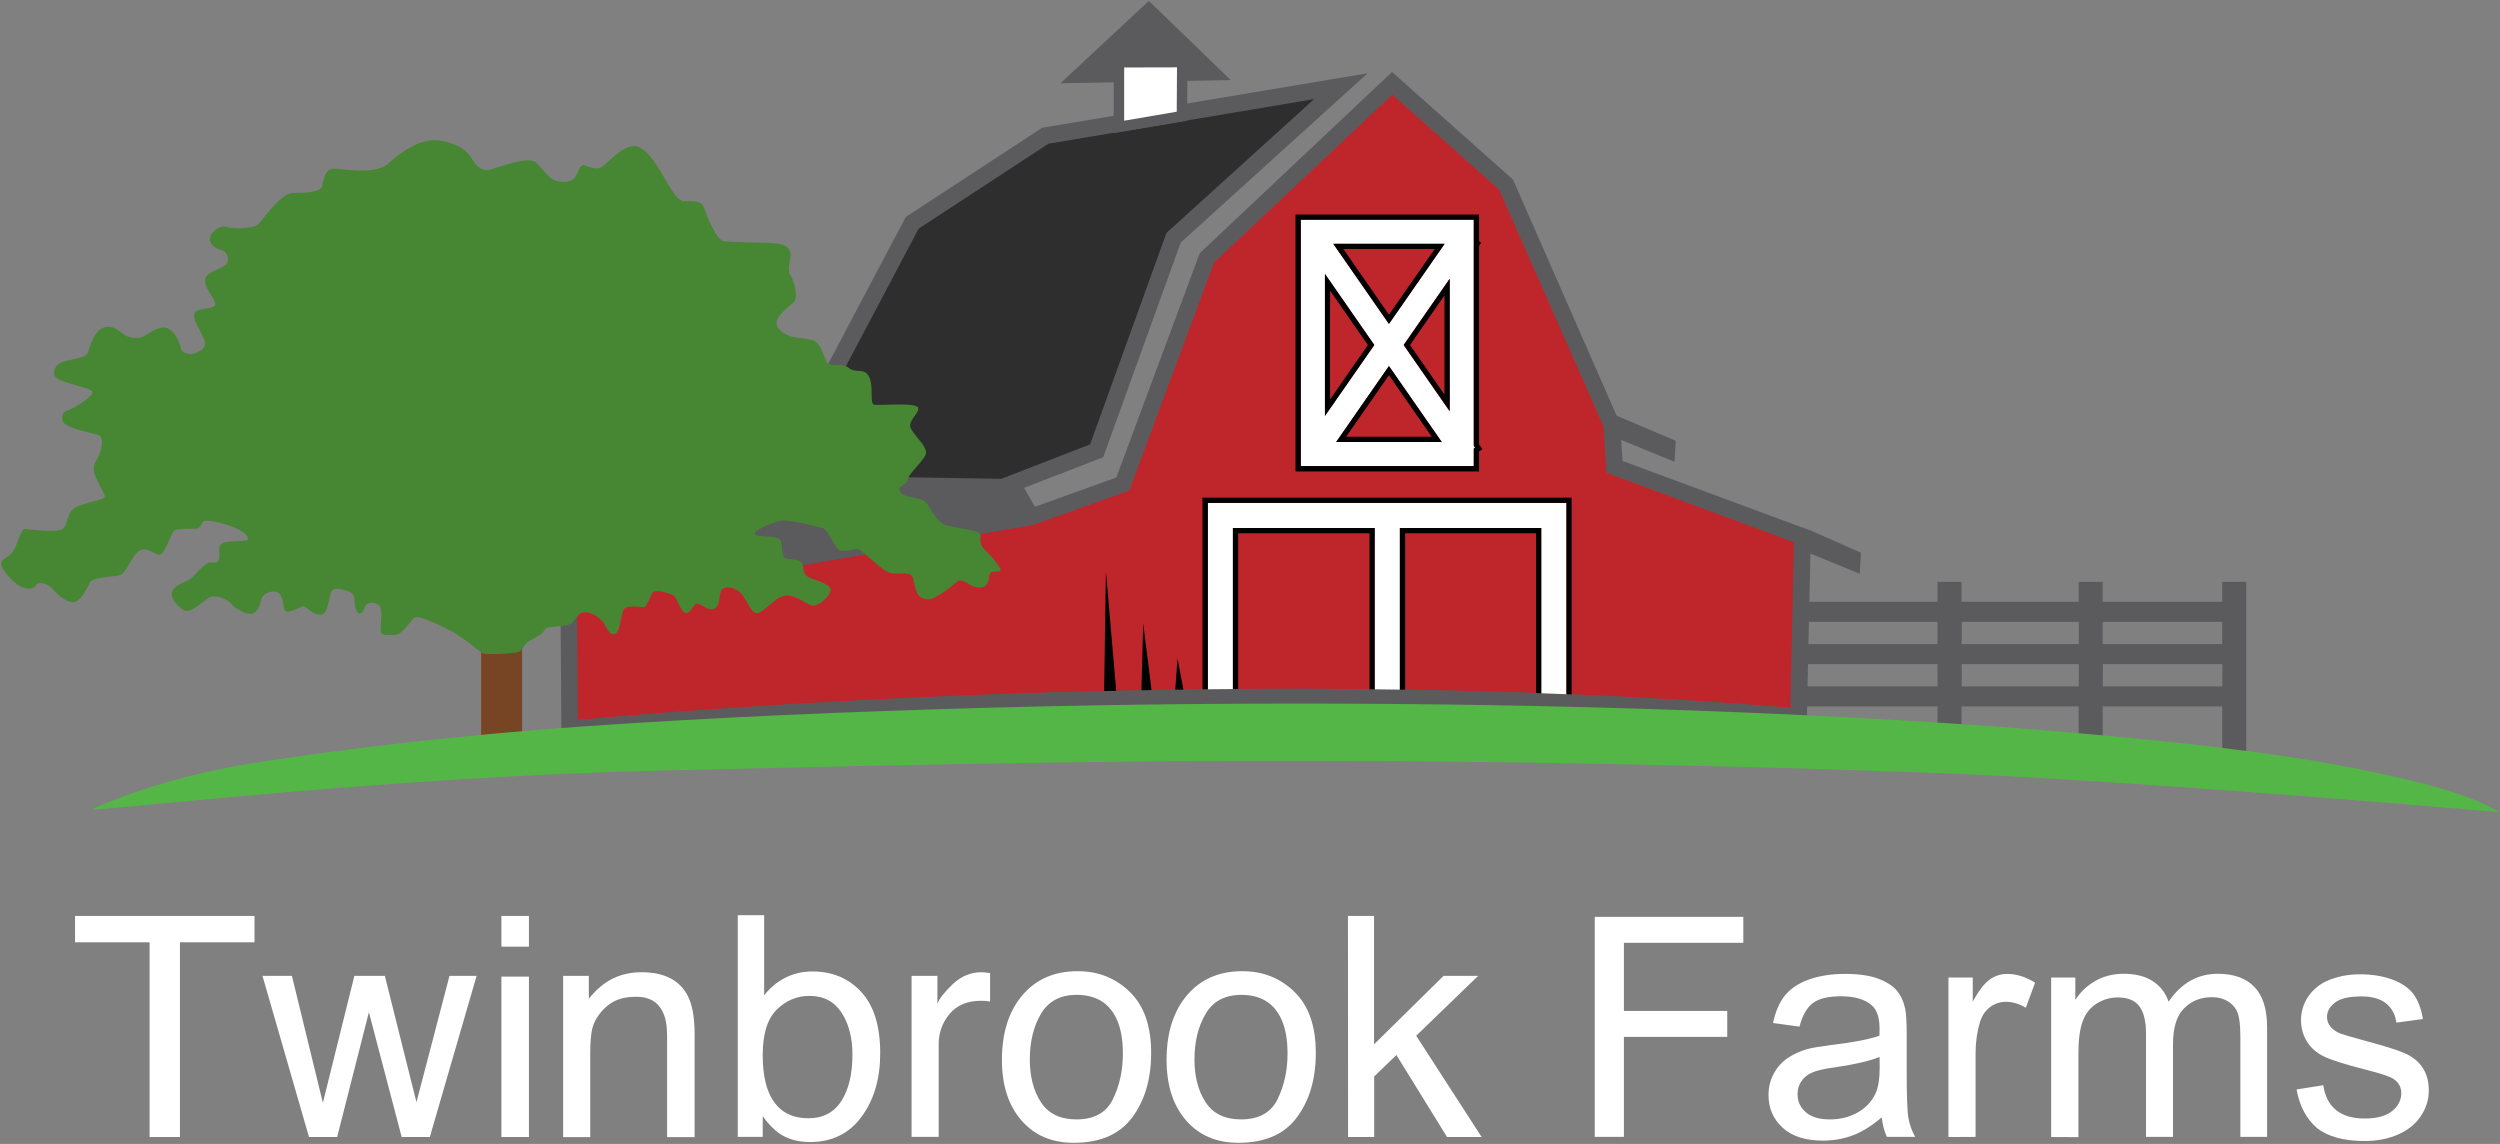 <?xml version="1.0" encoding="utf-8"?>
<!-- Generator: Adobe Illustrator 26.0.1, SVG Export Plug-In . SVG Version: 6.00 Build 0)  -->
<svg version="1.1" id="Layer_1" xmlns="http://www.w3.org/2000/svg" xmlns:xlink="http://www.w3.org/1999/xlink" x="0px" y="0px"
	 viewBox="0 0 1945 890" style="enable-background:new 0 0 1945 890;" xml:space="preserve">
<rect x="0" y="0" width="1945" height="890" fill="#808080" stroke="none"/>
<style type="text/css">
	.st0{fill:#5B5B5D;}
	.st1{fill:#774524;}
	.st2{fill:#BF262B;}
	.st3{fill:#2E2E2E;}
	.st4{fill:#FFFFFF;}
	.st5{fill:#478734;}
	.st6{fill:#55B648;}
</style>
<path class="st0" d="M957.5,62.3l-132.5,2.5l68.8-64.1L957.5,62.3z"/>
<path class="st1" d="M406.2,490.2h-31.9V591h31.9V490.2z"/>
<path class="st0" d="M1728.9,452.7v15.5h-93v-15.5h-18.7v15.5h-91.1v-15.5h-18.7v15.5h-104.2v15.6h104.2v17.3h-104.2v15.6h104.2V534
	h-104.2v15.6h104.2v24.1h18.7v-24.1h91.1v24.1h18.7v-24.1h93v38.1h18.7v-135H1728.9z M1728.9,483.8v17.3h-93v-17.3H1728.9z
	 M1526.2,483.8h91.1v17.3h-91.1V483.8z M1526.2,534v-17.3h91.1V534H1526.2z M1636,534v-17.3h93V534H1636z"/>
<path class="st2" d="M1399.2,557.7l3-140.3L1256,363.2l-2.1-33.1l-82.3-186.5l-88.6-78.8L938.9,200.6l-65.4,176l-70.3,25.3
	l-360.7,63.3l0.7,102.1C443.2,567.3,931.7,518,1399.2,557.7z"/>
<path class="st0" d="M436.8,574.5L436,459.8l365.5-64.2l67-24.1L933.4,197l149.6-141l94.1,83.7l83.4,190l1.8,28.9l146.6,54.3
	l-3.3,151.8l-6.9-0.6c-461.6-39.2-950,9.1-954.8,9.6L436.8,574.5z M449,470.7l0.6,89.5c61.7-5.8,512.9-45.3,943.3-9.5l2.8-128.8
	l-145.9-54.1l-2.3-36.1l-81.2-184.2l-83.1-73.9L944.5,204.3l-65.9,177.3l-74.2,26.6L449,470.7z"/>
<path class="st0" d="M1447.8,430l-39.5-17.4l-9.5,14.1l48.1,19.7"/>
<path class="st0" d="M1303.7,342.9l-47.7-20.2l-1.3,16.9l48.1,19.7"/>
<path class="st3" d="M780.3,379l-177.7-2.8l107.2-202.8l103.6-67.7L1043.2,67L913.1,184.9l-59.9,165.7L780.3,379z"/>
<path class="st0" d="M781.4,385.5l-189.6-3l112.9-213.7l106.1-69.4L1064,57L918.6,188.7l-60.3,167L781.4,385.5z M613.2,369.9
	l165.9,2.6l69-26.8l59.4-164.5l114.9-104.1l-206.7,34.7l-101,66.1L613.2,369.9z"/>
<path class="st4" d="M939.7,391.3v194h279v-9.8V391.3H939.7z M1199.1,565.6h-110V410.8h110L1199.1,565.6z M959.2,410.8h110.3v154.8
	H959.2V410.8z"/>
<path d="M1218.7,391.3v184.2v9.8h-279v-194H1218.7z M1089.1,565.6h110V410.8h-110L1089.1,565.6L1089.1,565.6z M959.2,565.6h110.3
	V410.8H959.2V565.6z M1222.7,387.2h-4.1h-279h-4.1v4.1v194v4.1h4.1h279h4.1v-4.1v-9.8V391.3L1222.7,387.2L1222.7,387.2z
	 M1093.2,414.9h101.9v146.7h-101.9V414.9z M963.3,414.9h102.2v146.7H963.3V414.9z"/>
<path class="st4" d="M1146.6,346.9v-157l0.2-0.2l-0.2-0.1v-18.6H1012v191.7h134.6v-9.4V349l1-0.7L1146.6,346.9z M1123.9,189.7
	l-43.3,62.3l-43.3-62.3H1123.9z M1030.8,213.1l38.4,55.3l-38.4,55.2V213.1z M1039.5,343.9l41.1-59.1l41.1,59.1H1039.5L1039.5,343.9z
	 M1092,268.4l35.8-51.5v103.1L1092,268.4z"/>
<path d="M1146.6,170.9v18.6l0.2,0.1l-0.2,0.2v157l1,1.5l-1,0.7v4.2v9.4H1012V170.9L1146.6,170.9L1146.6,170.9z M1080.6,252
	l43.3-62.3h-86.6L1080.6,252z M1030.8,323.6l38.4-55.2l-38.4-55.3V323.6z M1127.9,319.9V216.9l-35.8,51.5L1127.9,319.9z
	 M1039.5,343.9h82.2l-41.1-59.1L1039.5,343.9z M1150.7,166.9h-4.1H1012h-4.1v4.1v191.7v4.1h4.1h134.6h4.1v-4.1v-9.4v-2.1l2.6-1.8
	l-2.3-3.3l-0.3-0.4V191.2l1.6-2.3l-1.6-1.3v-16.7L1150.7,166.9L1150.7,166.9z M1045.1,193.7h71.1l-35.6,51.1L1045.1,193.7z
	 M1034.8,310.7v-84.6l29.4,42.3L1034.8,310.7z M1097,268.4l26.8-38.6V307L1097,268.4z M1047.3,339.8l33.3-47.9l33.3,47.9H1047.3z"/>
<path class="st0" d="M807.1,397.6l-13.7-23.9l-325.7,12.4l-11.5,75.4l324.1-57.3L807.1,397.6z"/>
<path d="M860.4,444.3L859,538l9.4-0.5L860.4,444.3z"/>
<path d="M889.4,485.1l-1.4,53.4l8-0.9L889.4,485.1z"/>
<path d="M916.1,512.3l-1.9,26.2l6.6-1.4L916.1,512.3z"/>
<path class="st4" d="M870.6,98.8l49-8.3l0.2-42h-49.2V98.8z"/>
<path class="st0" d="M866.5,103.6V44.4h57.3l-0.2,49.5L866.5,103.6z M874.6,52.5v41.4l40.9-7l0.2-34.5L874.6,52.5L874.6,52.5z"/>
<path class="st5" d="M455.2,476.3c-0.5,0-1.1,0-1.6,0.1c-4.9,1-5.8,6.7-9.8,8.9c-5.4,2.9-18.2,1.1-20,4.6s-6.4,5.7-12.1,8.9
	c-5.7,3.2-3.6,7.1-9.3,8.6c-5.7,1.4-26,2.1-27.4,0.7c-1.4-1.4-15.3-12.1-22.1-16.1c-6.8-3.9-25.7-12.9-29.6-11.8
	c-3.9,1.1-8.6,13.9-17.5,13.9s-9.6,0.4-9.6-5.4s1.8-15.7-1.8-18.2s-9.3-2.1-10.7,2.1c-1.4,4.3-4.3,7.5-6.8,1.4
	c-2.5-6.1,1.4-11.8-6.8-14.3s-11.8-2.1-12.8,1.8c-1.1,3.9-2.5,16.8-7.8,16.8s-10-4.6-12.1-6.1c-2.1-1.4-2.1,0-7.8,2.1
	c-5.7,2.1-7.8,2.5-8.6-1.1c-0.7-3.6-1.4-12.1-6.4-12.8c-5-0.7-10.3,1.4-11.4,6.4c-1.1,5-3.2,9.6-7.1,10.7c-3.9,1.1-13.6-4.3-16-7.5
	c-2.5-3.2-11.4-7.8-16.8-5.3c-5.3,2.5-14.6,13.2-20.3,10c-5.7-3.2-11.1-10-8.9-15s12.8-7.5,15.7-10.7c2.9-3.2,10-11.1,13.2-11.4
	c3.2-0.4,6.8,1.4,7.5-3.2c0.7-4.6-1.4-9.3,2.5-11.8c3.9-2.5,21.4-0.4,20-3.9c-1.4-3.6-6.8-7.5-17.5-10.7
	c-10.7-3.2-16.4-3.6-17.8-1.8c-1.4,1.8-1.4,4.3-4.6,5s-15.3-0.7-17.8,1.8c-2.5,2.5-6.8,17.8-10.7,18.5s-9.6-6.4-15.7-3.2
	s-10.3,17.1-15,18.9s-22.1,1.4-24.2,6.4c-2.1,5-7.8,15.3-13.2,15c-5.3-0.4-12.1-6.1-16-10.7c-3.9-4.6-11-5.4-12.5-2.5
	c-1.4,2.9-7.1,3.6-12.5,0.7c-5.4-2.9-15.3-13.9-14.6-17.8c0.7-3.9,5-3.9,8.9-8.9c3.9-5,6.1-17.8,9.3-17.8s26.7,3.6,30.3-0.7
	c3.6-4.3,2.8-11.8,8.6-15.7c5.7-3.9,23.5-6.1,23.5-8.9s-8.6-15.3-8.6-21c0-5.7,1.8-6.1,3.6-10c1.8-3.9,5.4-14.6,0-16.8
	c-5.3-2.1-26-5-27.8-11.1c-1.8-6.1,2.1-7.5,5.3-8.6s18.9-10.4,17.8-13.9s-23.5-6.8-27.8-10.7c-4.3-3.9-1.1-10.4,4.3-12.5
	c5.4-2.1,18.5-2.9,20-7.1c1.4-4.3,4.3-15,10-18.6c5.7-3.6,12.1-1.1,16.8,3.2c4.6,4.3,12.8,4.6,16.8,2.5c3.9-2.1,10.3-7.5,16.4-6.8
	c6.1,0.7,11.1,9.6,12.1,15c1.1,5.4,7.8,7.5,15,3.2c7.1-4.3,3.2-9.3,0.4-15.3c-2.8-6.1-7.1-12.1-3.6-15.3c3.6-3.2,16.4-1.8,15.3-6.4
	s-9.3-13.6-7.8-19.3c1.4-5.7,15-8.2,16.8-11.8c1.8-3.6,0.4-8.9-3.2-10c-3.6-1.1-9.3-3.2-10-8.2c-0.7-5,7.1-12.1,12.8-10.3
	c5.7,1.8,21.7,1.4,24.9-2.1c3.2-3.6,18.2-24.3,26.4-24.3c8.2,0,21.7,0,23.2-5.3c1.4-5.4,2.5-13.6,8.9-13.6c6.4,0,32.1,5,42.1-3.6
	c10-8.6,26-21.8,43.1-17.8c17.1,3.9,20,10,23.2,15c3.2,5,7.5,8.2,12.1,7.5s30.3-11.4,36.7-6.1c6.4,5.3,9.6,13.9,18.5,15
	c8.9,1.1,11.8-1.4,13.9-6.4c2.1-5,3.9-7.1,6.1-6.1c2.1,1.1,8.6,3.2,12.1,1.8c3.6-1.4,16.8-18.2,27.5-16.8
	c10.7,1.4,22.5,26.1,26,31.4c3.6,5.4,7.1,11.1,11,11.4s13.5-1.4,15.7,4.6c2.1,6.1,9.6,25.3,15.3,26.4c5.7,1.1,33.2,1.1,40.3,1.8
	c7.1,0.7,10.7,2.5,11.8,7.5c1.1,5-3.2,12.1,0,17.1c3.2,5,5.7,16.4,3.6,20c-2.1,3.6-20.7,14.3-12.1,22.5c8.6,8.2,17.1,5.4,25.7,8.2
	c8.6,2.9,8.6,16.4,12.8,18.6c4.3,2.1,10.3-1.1,15.7,3.2c5.4,4.3,12.1-0.7,15.7,7.1c3.6,7.9,0,20.7,3.9,21.4s33.5-2.1,34.2,2.5
	c0.7,4.6-9.3,10.4-5.3,16.8c3.9,6.4,11.4,12.8,11.4,17.8c0,5-13.5,16.1-14.3,21c-0.7,5-9.3,4.6-5.7,10c3.6,5.4,16.4,2.5,21,9.3
	s8.2,15,16,16.8c7.8,1.8,24.9,3.6,25.3,6.8c0.4,3.2-1.4,6.8,2.8,11.1c4.3,4.3,14.6,15.3,12.5,17.1c-2.1,1.8-7.8-1.8-8.6,4.6
	c-0.7,6.4-2.8,8.9-9.3,8.2c-6.4-0.7-11.4-7.9-15.7-4.3c-4.3,3.6-16.4,13.9-22.5,13.6c-6.1-0.4-8.6-2.9-10.3-10.4
	c-1.8-7.5-1.1-8.9-7.1-9.6s-10,1.8-16.8-2.9c-6.8-4.6-18.9-16.8-20.7-16.4c-1.8,0.4-8.6,2.1-13.2,1.4c-4.6-0.7-8.9-16.1-13.9-17.5
	c-5-1.4-26-6.8-32.4-5.7c-6.4,1.1-22.8,8.2-20.3,10.7c2.5,2.5,18.9,0.4,20.3,5c1.4,4.6,0,12.5,3.6,13.6c3.6,1.1,11.4,0.7,12.8,3.9
	c1.4,3.2,0,8.9,6.4,11.4c6.4,2.5,16.8,5,15.7,10c-1.1,5-10,12.9-15.3,11.1s-14.6-10.4-23.2-6.4c-8.6,3.9-16,15.3-20.7,12.1
	c-4.6-3.2-7.5-14.3-13.6-17.5c-6.1-3.2-11-2.5-12.5,1.1s-0.4,11.8-5.7,13.6c-5.3,1.8-10.7-5.4-13.5-3.9c-2.8,1.4-3.9,7.1-7.8,7.1
	c-3.9,0-6.8-10.7-8.9-12.9c-2.1-2.1-16-6.4-17.5-2.8c-1.4,3.6-4.6,10.7-6.1,11.1c-1.4,0.4-13.5-2.1-16,1.8
	c-2.5,3.9-2.5,18.5-7.5,19.3c-4.2,0.6-6.4-6.4-8.3-9.1C466.8,480.7,460.3,476.3,455.2,476.3z"/>
<path class="st0" d="M443.9,573.8l-1.3-12.9c4.9-0.5,494.4-49,957.2-9.6l-1.1,12.9C937.1,524.9,448.8,573.3,443.9,573.8z"/>
<path class="st6" d="M70.9,629.9c0,0,43.8-21.2,112.1-33.8c28.3-5.2,139.5-21.9,274.5-31.2c101.6-7,203.3-11.2,305-14.1
	c107.6-3,215.3-4,323-3.1c99.6,0.8,199.1,3.3,298.6,7.8c87.5,4,175,9.3,262.2,17.6c73.2,7,147,15.1,218.8,31.7
	c27,6.2,55.3,13.3,79.7,27.1c0,0-223.8-19.7-386.1-28.2c-63.8-3.3-278.2-11-527.1-11.8c-169.3-0.6-355.1,3.7-518.8,7.6
	C305.2,604.4,93.4,629.4,70.9,629.9z"/>
<path class="st4" d="M198,712.6v20.5h-58v151.5h-23.6V733.1h-58v-20.5H198z"/>
<path class="st4" d="M227.1,759.2l24.1,98.8l24.5-98.8h23.7l24.6,98.3l25.7-98.3h21.1l-36.4,125.4h-21.9l-25.5-97.1l-24.7,97.1
	h-21.9l-36.2-125.4H227.1z"/>
<path class="st4" d="M390.1,712.6h21.4v23.9h-21.4V712.6z M390.1,759.8h21.4v124.8h-21.4V759.8z"/>
<path class="st4" d="M438.1,759.2h20V777c5.9-7.3,12.2-12.6,18.9-15.8c6.6-3.2,14-4.8,22.1-4.8c17.8,0,29.8,6.2,36.1,18.6
	c3.4,6.8,5.2,16.5,5.2,29.2v80.5h-21.4v-79c0-7.7-1.1-13.8-3.4-18.5c-3.8-7.8-10.5-11.7-20.4-11.7c-5,0-9.1,0.5-12.3,1.5
	c-5.8,1.7-10.9,5.2-15.2,10.3c-3.5,4.1-5.8,8.4-6.9,12.8c-1,4.4-1.6,10.7-1.6,18.9v65.7h-21.1V759.2z"/>
<path class="st4" d="M574,712h20.5v62.4c4.6-6,10.2-10.6,16.6-13.8c6.4-3.2,13.4-4.8,20.9-4.8c15.7,0,28.4,5.4,38.2,16.1
	c9.8,10.7,14.6,26.6,14.6,47.5c0,19.8-4.8,36.3-14.5,49.4c-9.6,13.1-23,19.7-40.1,19.7c-9.6,0-17.6-2.3-24.2-6.9
	c-3.9-2.7-8.1-7.1-12.6-13.1v16h-19.4L574,712L574,712z M654.7,856.4c5.7-9.1,8.5-21,8.5-35.8c0-13.2-2.8-24.1-8.5-32.8
	c-5.7-8.7-14-13-25.1-13c-9.6,0-18.1,3.6-25.3,10.7c-7.2,7.1-10.9,18.8-10.9,35.1c0,11.8,1.5,21.3,4.5,28.7
	c5.6,13.8,15.9,20.7,31.1,20.7C640.4,870,649,865.4,654.7,856.4z"/>
<path class="st4" d="M709.3,759.2h20v21.7c1.6-4.2,5.7-9.3,12.1-15.4c6.4-6,13.8-9.1,22.1-9.1c0.4,0,1.1,0,2,0.1
	c0.9,0.1,2.5,0.2,4.8,0.5v22.2c-1.2-0.2-2.4-0.4-3.5-0.5c-1.1-0.1-2.2-0.1-3.5-0.1c-10.6,0-18.8,3.4-24.5,10.2
	c-5.7,6.8-8.5,14.7-8.5,23.6v72.1h-21.1V759.2L709.3,759.2z"/>
<path class="st4" d="M879,771.7c11.1,10.8,16.6,26.6,16.6,47.5c0,20.2-4.9,36.9-14.7,50.1c-9.8,13.2-24.9,19.8-45.5,19.8
	c-17.1,0-30.7-5.8-40.8-17.5s-15.1-27.3-15.1-47c0-21.1,5.3-37.8,15.9-50.3s24.9-18.7,42.8-18.7C854.3,755.5,867.9,760.9,879,771.7z
	 M865.9,855.1c5.1-10.6,7.7-22.3,7.7-35.3c0-11.7-1.8-21.2-5.6-28.5c-5.9-11.5-16-17.3-30.3-17.3c-12.7,0-22,4.9-27.8,14.7
	c-5.8,9.8-8.7,21.7-8.7,35.6c0,13.3,2.9,24.5,8.7,33.3c5.8,8.9,15,13.3,27.6,13.3C851.3,870.9,860.8,865.6,865.9,855.1z"/>
<path class="st4" d="M1007.1,771.7c11.1,10.8,16.6,26.6,16.6,47.5c0,20.2-4.9,36.9-14.7,50.1c-9.8,13.2-24.9,19.8-45.5,19.8
	c-17.1,0-30.7-5.8-40.8-17.5s-15.1-27.3-15.1-47c0-21.1,5.3-37.8,15.9-50.3s24.9-18.7,42.8-18.7C982.5,755.5,996,760.9,1007.1,771.7
	z M994,855.1c5.1-10.6,7.7-22.3,7.7-35.3c0-11.7-1.8-21.2-5.6-28.5c-5.9-11.5-16-17.3-30.3-17.3c-12.7,0-22,4.9-27.8,14.7
	c-5.8,9.8-8.7,21.7-8.7,35.6c0,13.3,2.9,24.5,8.7,33.3c5.8,8.9,15,13.3,27.6,13.3C979.4,870.9,988.9,865.6,994,855.1z"/>
<path class="st4" d="M1048.7,712.6h20.3v99.9l54.1-53.3h26.9l-48.2,46.6l50.9,78.8h-26.9l-39.4-63.8l-17.3,16.7v47.1h-20.3
	L1048.7,712.6L1048.7,712.6z"/>
<path class="st4" d="M1240.7,884.6V713.3h115.6v20.2h-92.9v53h80.4v20.2h-80.4v77.8H1240.7z"/>
<path class="st4" d="M1464,869.3c-7.8,6.6-15.3,11.3-22.5,14c-7.2,2.7-14.9,4.1-23.2,4.1c-13.6,0-24.1-3.3-31.4-10
	c-7.3-6.7-11-15.2-11-25.5c0-6.1,1.4-11.6,4.1-16.7c2.8-5,6.4-9.1,10.9-12.1c4.5-3,9.5-5.3,15.1-6.9c4.1-1.1,10.4-2.1,18.7-3.2
	c17-2,29.5-4.4,37.5-7.2c0.1-2.9,0.1-4.7,0.1-5.5c0-8.6-2-14.6-6-18.1c-5.4-4.8-13.4-7.1-23.9-7.1c-9.9,0-17.2,1.7-21.9,5.2
	c-4.7,3.5-8.2,9.6-10.5,18.4l-20.6-2.8c1.9-8.8,4.9-15.9,9.2-21.3c4.3-5.4,10.5-9.6,18.6-12.5s17.5-4.4,28.2-4.4
	c10.6,0,19.2,1.2,25.8,3.7c6.6,2.5,11.5,5.6,14.6,9.4c3.1,3.8,5.3,8.5,6.5,14.3c0.7,3.6,1.1,10,1.1,19.4v28
	c0,19.5,0.4,31.9,1.3,37.1s2.7,10.2,5.3,14.9h-22C1466,880.2,1464.6,875.1,1464,869.3z M1462.3,822.3c-7.6,3.1-19.1,5.8-34.3,8
	c-8.7,1.2-14.8,2.6-18.3,4.2c-3.6,1.6-6.3,3.8-8.3,6.8c-2,3-2.9,6.3-2.9,10c0,5.6,2.1,10.3,6.4,14c4.2,3.7,10.5,5.6,18.6,5.6
	c8.1,0,15.3-1.8,21.6-5.3c6.3-3.5,10.9-8.4,13.9-14.5c2.3-4.8,3.4-11.8,3.4-21L1462.3,822.3L1462.3,822.3z"/>
<path class="st4" d="M1515.9,884.6V760.5h18.9v18.8c4.8-8.8,9.3-14.6,13.4-17.4c4.1-2.8,8.6-4.2,13.5-4.2c7.1,0,14.3,2.3,21.6,6.8
	l-7.2,19.5c-5.1-3-10.3-4.6-15.4-4.6c-4.6,0-8.7,1.4-12.4,4.1c-3.7,2.8-6.3,6.6-7.8,11.5c-2.3,7.5-3.5,15.7-3.5,24.5v65
	L1515.9,884.6L1515.9,884.6z"/>
<path class="st4" d="M1595.8,884.6V760.5h18.8v17.4c3.9-6.1,9.1-11,15.5-14.7c6.5-3.7,13.8-5.6,22.1-5.6c9.2,0,16.7,1.9,22.6,5.7
	c5.9,3.8,10,9.2,12.4,16c9.8-14.5,22.6-21.7,38.3-21.7c12.3,0,21.8,3.4,28.4,10.2c6.6,6.8,9.9,17.3,9.9,31.5v85.2H1743v-78.2
	c0-8.4-0.7-14.5-2.1-18.2c-1.4-3.7-3.8-6.7-7.4-8.9c-3.6-2.3-7.8-3.4-12.6-3.4c-8.7,0-16,2.9-21.7,8.7c-5.8,5.8-8.6,15.1-8.6,27.9
	v72.1h-21V804c0-9.3-1.7-16.4-5.1-21s-9-7-16.8-7c-5.9,0-11.4,1.6-16.4,4.7c-5,3.1-8.7,7.7-10.9,13.7c-2.3,6-3.4,14.6-3.4,25.9v64.4
	L1595.8,884.6L1595.8,884.6z"/>
<path class="st4" d="M1786.7,847.6l20.8-3.3c1.2,8.3,4.4,14.7,9.8,19.2c5.3,4.4,12.8,6.7,22.4,6.7c9.7,0,16.8-2,21.5-5.9
	c4.7-3.9,7-8.5,7-13.8c0-4.8-2.1-8.5-6.2-11.2c-2.9-1.9-10-4.2-21.5-7.1c-15.4-3.9-26.1-7.3-32.1-10.1c-6-2.8-10.5-6.8-13.6-11.8
	c-3.1-5-4.6-10.6-4.6-16.6c0-5.5,1.3-10.7,3.8-15.4c2.5-4.7,6-8.6,10.3-11.7c3.3-2.4,7.7-4.5,13.4-6.1c5.7-1.7,11.7-2.5,18.2-2.5
	c9.7,0,18.3,1.4,25.6,4.2c7.4,2.8,12.8,6.6,16.3,11.4c3.5,4.8,5.9,11.2,7.2,19.2l-20.6,2.8c-0.9-6.4-3.6-11.4-8.1-15
	c-4.5-3.6-10.8-5.4-19-5.4c-9.7,0-16.5,1.6-20.7,4.8c-4.1,3.2-6.2,6.9-6.2,11.2c0,2.7,0.9,5.2,2.6,7.4c1.7,2.3,4.4,4.1,8.1,5.6
	c2.1,0.8,8.3,2.6,18.6,5.4c14.9,4,25.3,7.2,31.1,9.8c5.9,2.5,10.5,6.2,13.8,11c3.3,4.8,5,10.8,5,18c0,7-2,13.6-6.1,19.8
	c-4.1,6.2-10,11-17.7,14.4c-7.7,3.4-16.4,5.1-26.2,5.1c-16.1,0-28.4-3.4-36.9-10C1794.5,870.7,1789.1,860.7,1786.7,847.6z"/>
</svg>

